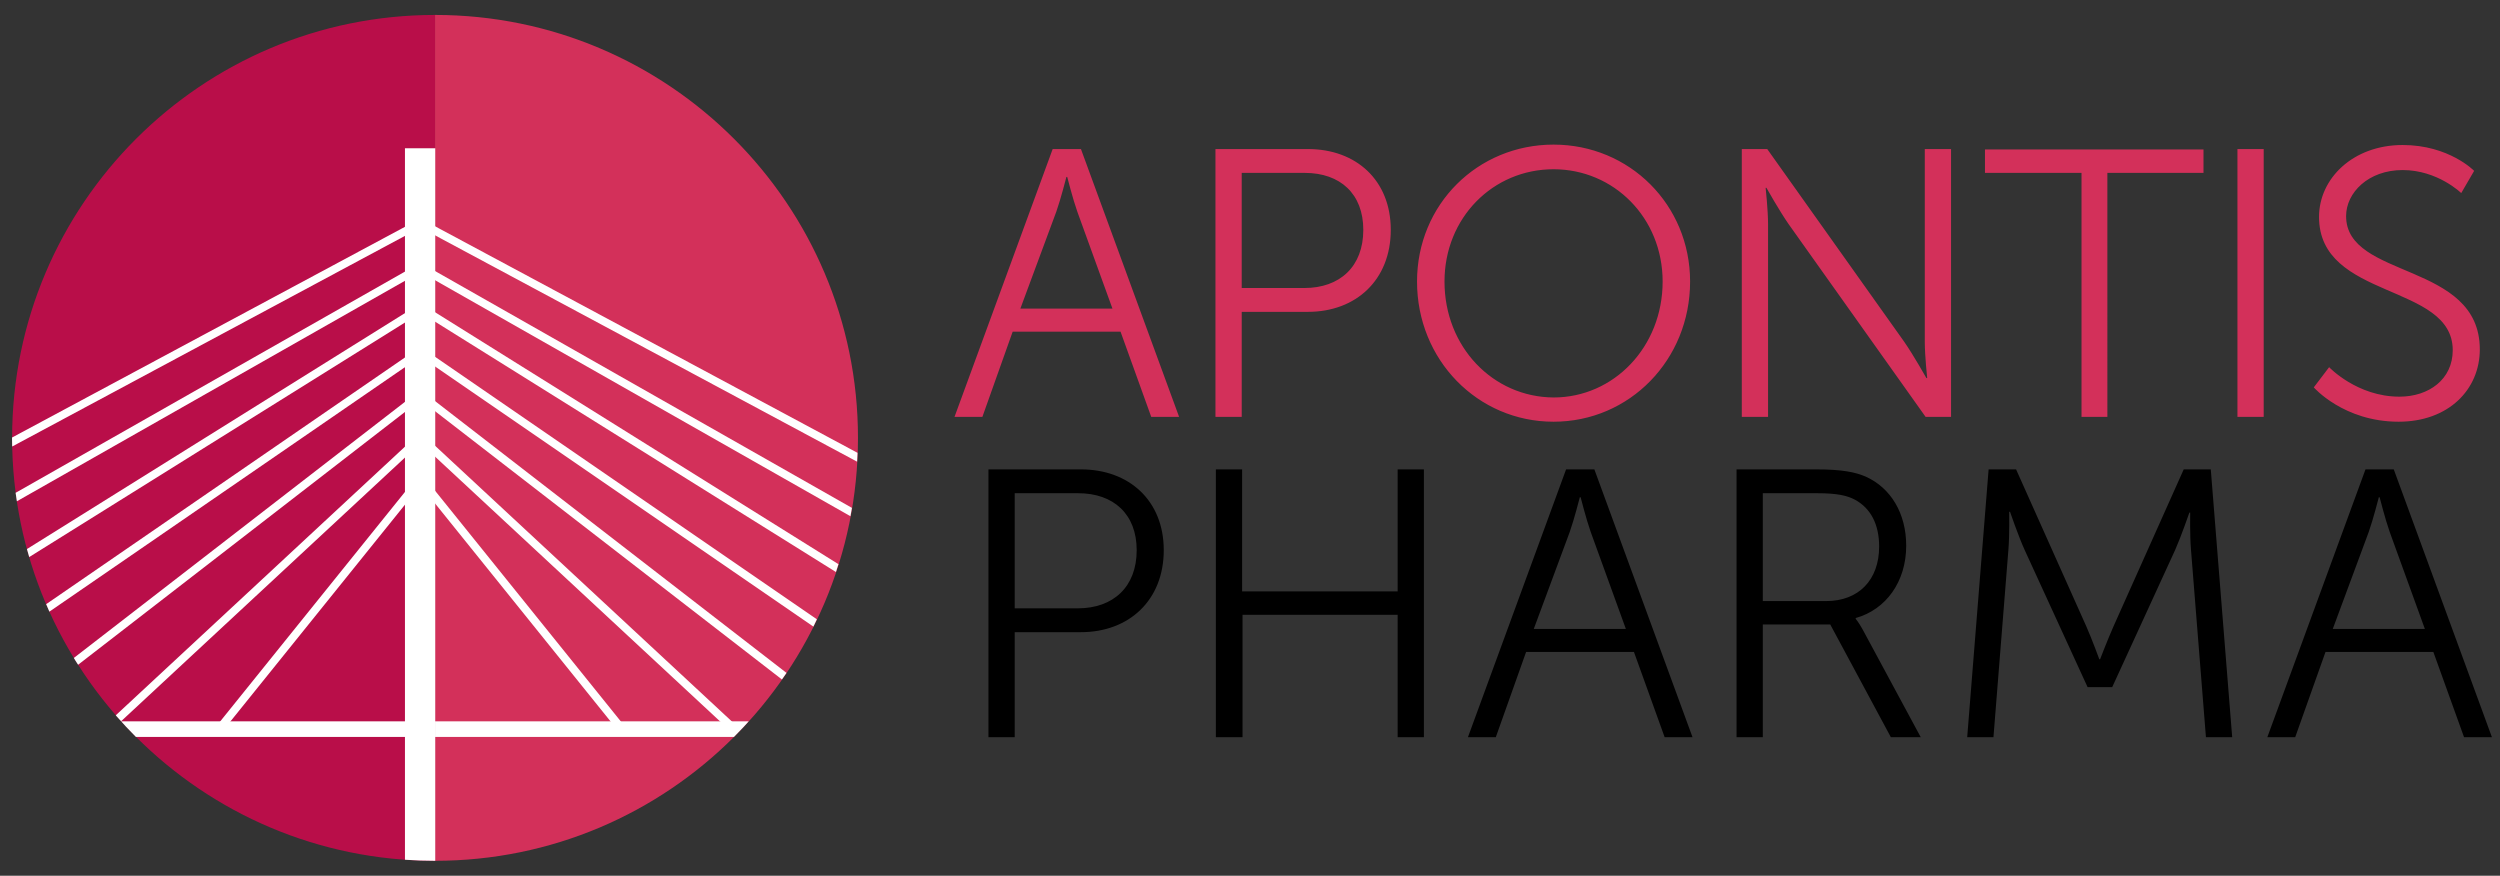 <svg version="1.1" id="Ebene_1" xmlns="http://www.w3.org/2000/svg" xmlns:xlink="http://www.w3.org/1999/xlink" x="0px" y="0px"
	 viewBox="0 0 618.9 216.8" style="enable-background:new 0 0 618.9 216.8;" xml:space="preserve">
<rect x="0" y="0" width="618.9" height="216.8" fill="#333333" stroke="none"/>
<style type="text/css">
	.st0{fill:#B90E49;}
	.st1{clip-path:url(#SVGID_2_);fill:none;stroke:#FFFFFF;stroke-width:3.297;}
	.st2{fill:#D3305A;}
	.st3{fill:none;stroke:#FFFFFF;stroke-width:1.978;}
	.st4{clip-path:url(#SVGID_4_);fill:none;stroke:#FFFFFF;stroke-width:1.978;}
	.st5{clip-path:url(#SVGID_4_);fill:none;stroke:#FFFFFF;stroke-width:3.858;}
	.st6{clip-path:url(#SVGID_4_);fill:none;stroke:#FFFFFF;stroke-width:7.501;}
</style>
<g>
	<path class="st0" d="M107.7,3.7C49.9,3.7,3,50.6,3,108.4c0,57.8,46.9,104.7,104.7,104.7"/>
</g>
<g>
	<defs>
		<path id="SVGID_1_" d="M107.7,3.7C49.9,3.7,3,50.6,3,108.4c0,57.8,46.9,104.7,104.7,104.7V3.7z"/>
	</defs>
	<clipPath id="SVGID_2_">
		<use xlink:href="#SVGID_1_"  style="overflow:visible;"/>
	</clipPath>
	<path class="st1" d="M107.7,180.8"/>
</g>
<g>
	<path class="st2" d="M107.7,213.1c57.8,0,104.7-46.9,104.7-104.7c0-57.8-46.9-104.7-104.7-104.7"/>
	<path d="M589.1,123.1c0,0,1.4,5.5,2.5,8.6l8.7,24h-22.8l8.9-24c1.1-3.1,2.5-8.6,2.5-8.6H589.1z M610,182.5h6.9l-24.3-66.3h-7
		l-24.3,66.3h6.9l7.5-21.1h26.7L610,182.5z M487,182.5h6.5l3.7-46.4c0.3-3.6,0.2-9.4,0.2-9.4h0.2c0,0,2.1,6.1,3.6,9.4l15.6,34h6.1
		l15.6-34c1.5-3.4,3.5-9.2,3.5-9.2h0.2c0,0-0.1,5.7,0.2,9.2l3.7,46.4h6.5l-5.3-66.3h-6.7l-17.4,38.9c-1.5,3.4-3.3,8.1-3.3,8.1h-0.2
		c0,0-1.7-4.7-3.2-8.1l-17.4-38.9h-6.8L487,182.5z M436.4,148.8v-26.7h13.4c5.1,0,7.5,0.6,9.4,1.6c3.9,2.1,6,6.1,6,11.6
		c0,8.3-5.1,13.5-13.1,13.5H436.4z M429.9,182.5h6.5v-27.9h16.7l15,27.9h7.4l-14.4-26.7c-1-1.8-1.7-2.6-1.7-2.6V153
		c7.5-2.1,12.5-9,12.5-17.9c0-8-3.8-14.3-10-17.1c-2.6-1.1-5.7-1.8-12.4-1.8h-19.6V182.5z M391.3,123.1c0,0,1.4,5.5,2.5,8.6l8.7,24
		h-22.8l8.9-24c1.1-3.1,2.5-8.6,2.5-8.6H391.3z M412.1,182.5h6.9l-24.3-66.3h-7l-24.3,66.3h6.9l7.5-21.1h26.7L412.1,182.5z
		 M301.1,182.5h6.5v-30.3H346v30.3h6.5v-66.3H346v30.2h-38.5v-30.2h-6.5V182.5z M251.2,150.7v-28.6h15.7c8.8,0,14.5,5.2,14.5,14.1
		c0,9.1-5.8,14.4-14.6,14.4H251.2z M244.7,182.5h6.5v-26h16.4c11.9,0,20.5-7.9,20.5-20.3c0-12.3-8.6-20-20.5-20h-22.9V182.5z"/>
	<path class="st2" d="M572.8,95.9c0,0,7.4,8.5,21,8.5c12.4,0,20.1-8,20.1-17.9c0-21.8-33.1-17.3-33.1-33c0-5.8,5.5-11.4,14-11.4
		c8.7,0,14.5,5.7,14.5,5.7l3.2-5.5c0,0-6.2-6.4-17.7-6.4c-12.3,0-20.7,8.3-20.7,17.8c0,20.6,33.1,16.3,33.1,33
		c0,7.2-5.9,11.5-13.2,11.5c-10.5,0-17.4-7.3-17.4-7.3L572.8,95.9z M553.9,103.2h6.5V36.9h-6.5V103.2z M515.2,103.2h6.5V42.8h23.8
		v-5.8h-54.1v5.8h23.9V103.2z M431.2,103.2h6.5V55.5c0-3.5-0.6-9-0.6-9h0.2c0,0,3.2,5.7,5.5,9l33.9,47.7h6.3V36.9h-6.5v47.7
		c0,3.5,0.6,9,0.6,9h-0.2c0,0-3.2-5.7-5.5-9l-33.9-47.7h-6.3V103.2z M357.6,69.7c0-15.8,12-27.8,27-27.8c14.9,0,27,12,27,27.8
		c0,16.2-12.1,28.7-27,28.7C369.6,98.3,357.6,85.9,357.6,69.7 M350.8,69.7c0,19.4,15,34.7,33.8,34.7s33.8-15.3,33.8-34.7
		c0-19-15-33.9-33.8-33.9S350.8,50.6,350.8,69.7 M307.4,71.4V42.8H323c8.8,0,14.5,5.2,14.5,14.1c0,9.1-5.8,14.4-14.6,14.4H307.4z
		 M300.9,103.2h6.5v-26h16.4c11.9,0,20.5-7.9,20.5-20.3c0-12.3-8.6-20-20.5-20h-22.9V103.2z M264.2,43.8c0,0,1.4,5.5,2.5,8.6l8.7,24
		h-22.8l8.9-24c1.1-3.1,2.5-8.6,2.5-8.6H264.2z M285,103.2h6.9l-24.3-66.3h-7l-24.3,66.3h6.9l7.5-21.1h26.7L285,103.2z"/>
</g>
<path class="st3" d="M-97.8,180.9"/>
<path class="st3" d="M103,55.8"/>
<path class="st3" d="M103.2,66.7"/>
<path class="st3" d="M103,76.9"/>
<path class="st3" d="M103.3,87.6"/>
<path class="st3" d="M103.4,98.3"/>
<path class="st3" d="M103.4,109"/>
<path class="st3" d="M103.2,119.7"/>
<path class="st3" d="M-64,181.2"/>
<path class="st3" d="M-32.4,180.9"/>
<path class="st3" d="M-3.4,180.9"/>
<path class="st3" d="M26,180.9"/>
<path class="st3" d="M53.6,181.3"/>
<g>
	<defs>
		
			<ellipse id="SVGID_3_" transform="matrix(0.707 -0.707 0.707 0.707 -45.114 107.916)" cx="107.7" cy="108.4" rx="104.7" ry="104.7"/>
	</defs>
	<clipPath id="SVGID_4_">
		<use xlink:href="#SVGID_3_"  style="overflow:visible;"/>
	</clipPath>
	<line class="st4" x1="105.2" y1="55.8" x2="339.6" y2="181.5"/>
	<line class="st4" x1="105" y1="66.7" x2="306" y2="180.9"/>
	<line class="st4" x1="105.2" y1="76.9" x2="272.2" y2="181.2"/>
	<line class="st4" x1="104.9" y1="87.6" x2="240.6" y2="180.9"/>
	<line class="st4" x1="104.8" y1="98.3" x2="211.6" y2="180.9"/>
	<line class="st4" x1="104.8" y1="109" x2="182.2" y2="180.9"/>
	<line class="st4" x1="105" y1="119.7" x2="154.6" y2="181.3"/>
	<line class="st5" x1="107.7" y1="180.5" x2="238.1" y2="180.5"/>
	<line class="st5" x1="-22.7" y1="180.5" x2="107.7" y2="180.5"/>
	<line class="st6" x1="104" y1="36.7" x2="104" y2="215"/>
	<path class="st4" d="M103.2,119.7l-49.6,61.6 M103.4,109l-77.4,71.9 M103.4,98.3L-3.4,180.9 M103.3,87.6l-135.7,93.3 M103.1,76.9
		L-64,181.2 M103.2,66.7l-201,114.2 M103,55.8l-234.4,125.7"/>
</g>
</svg>